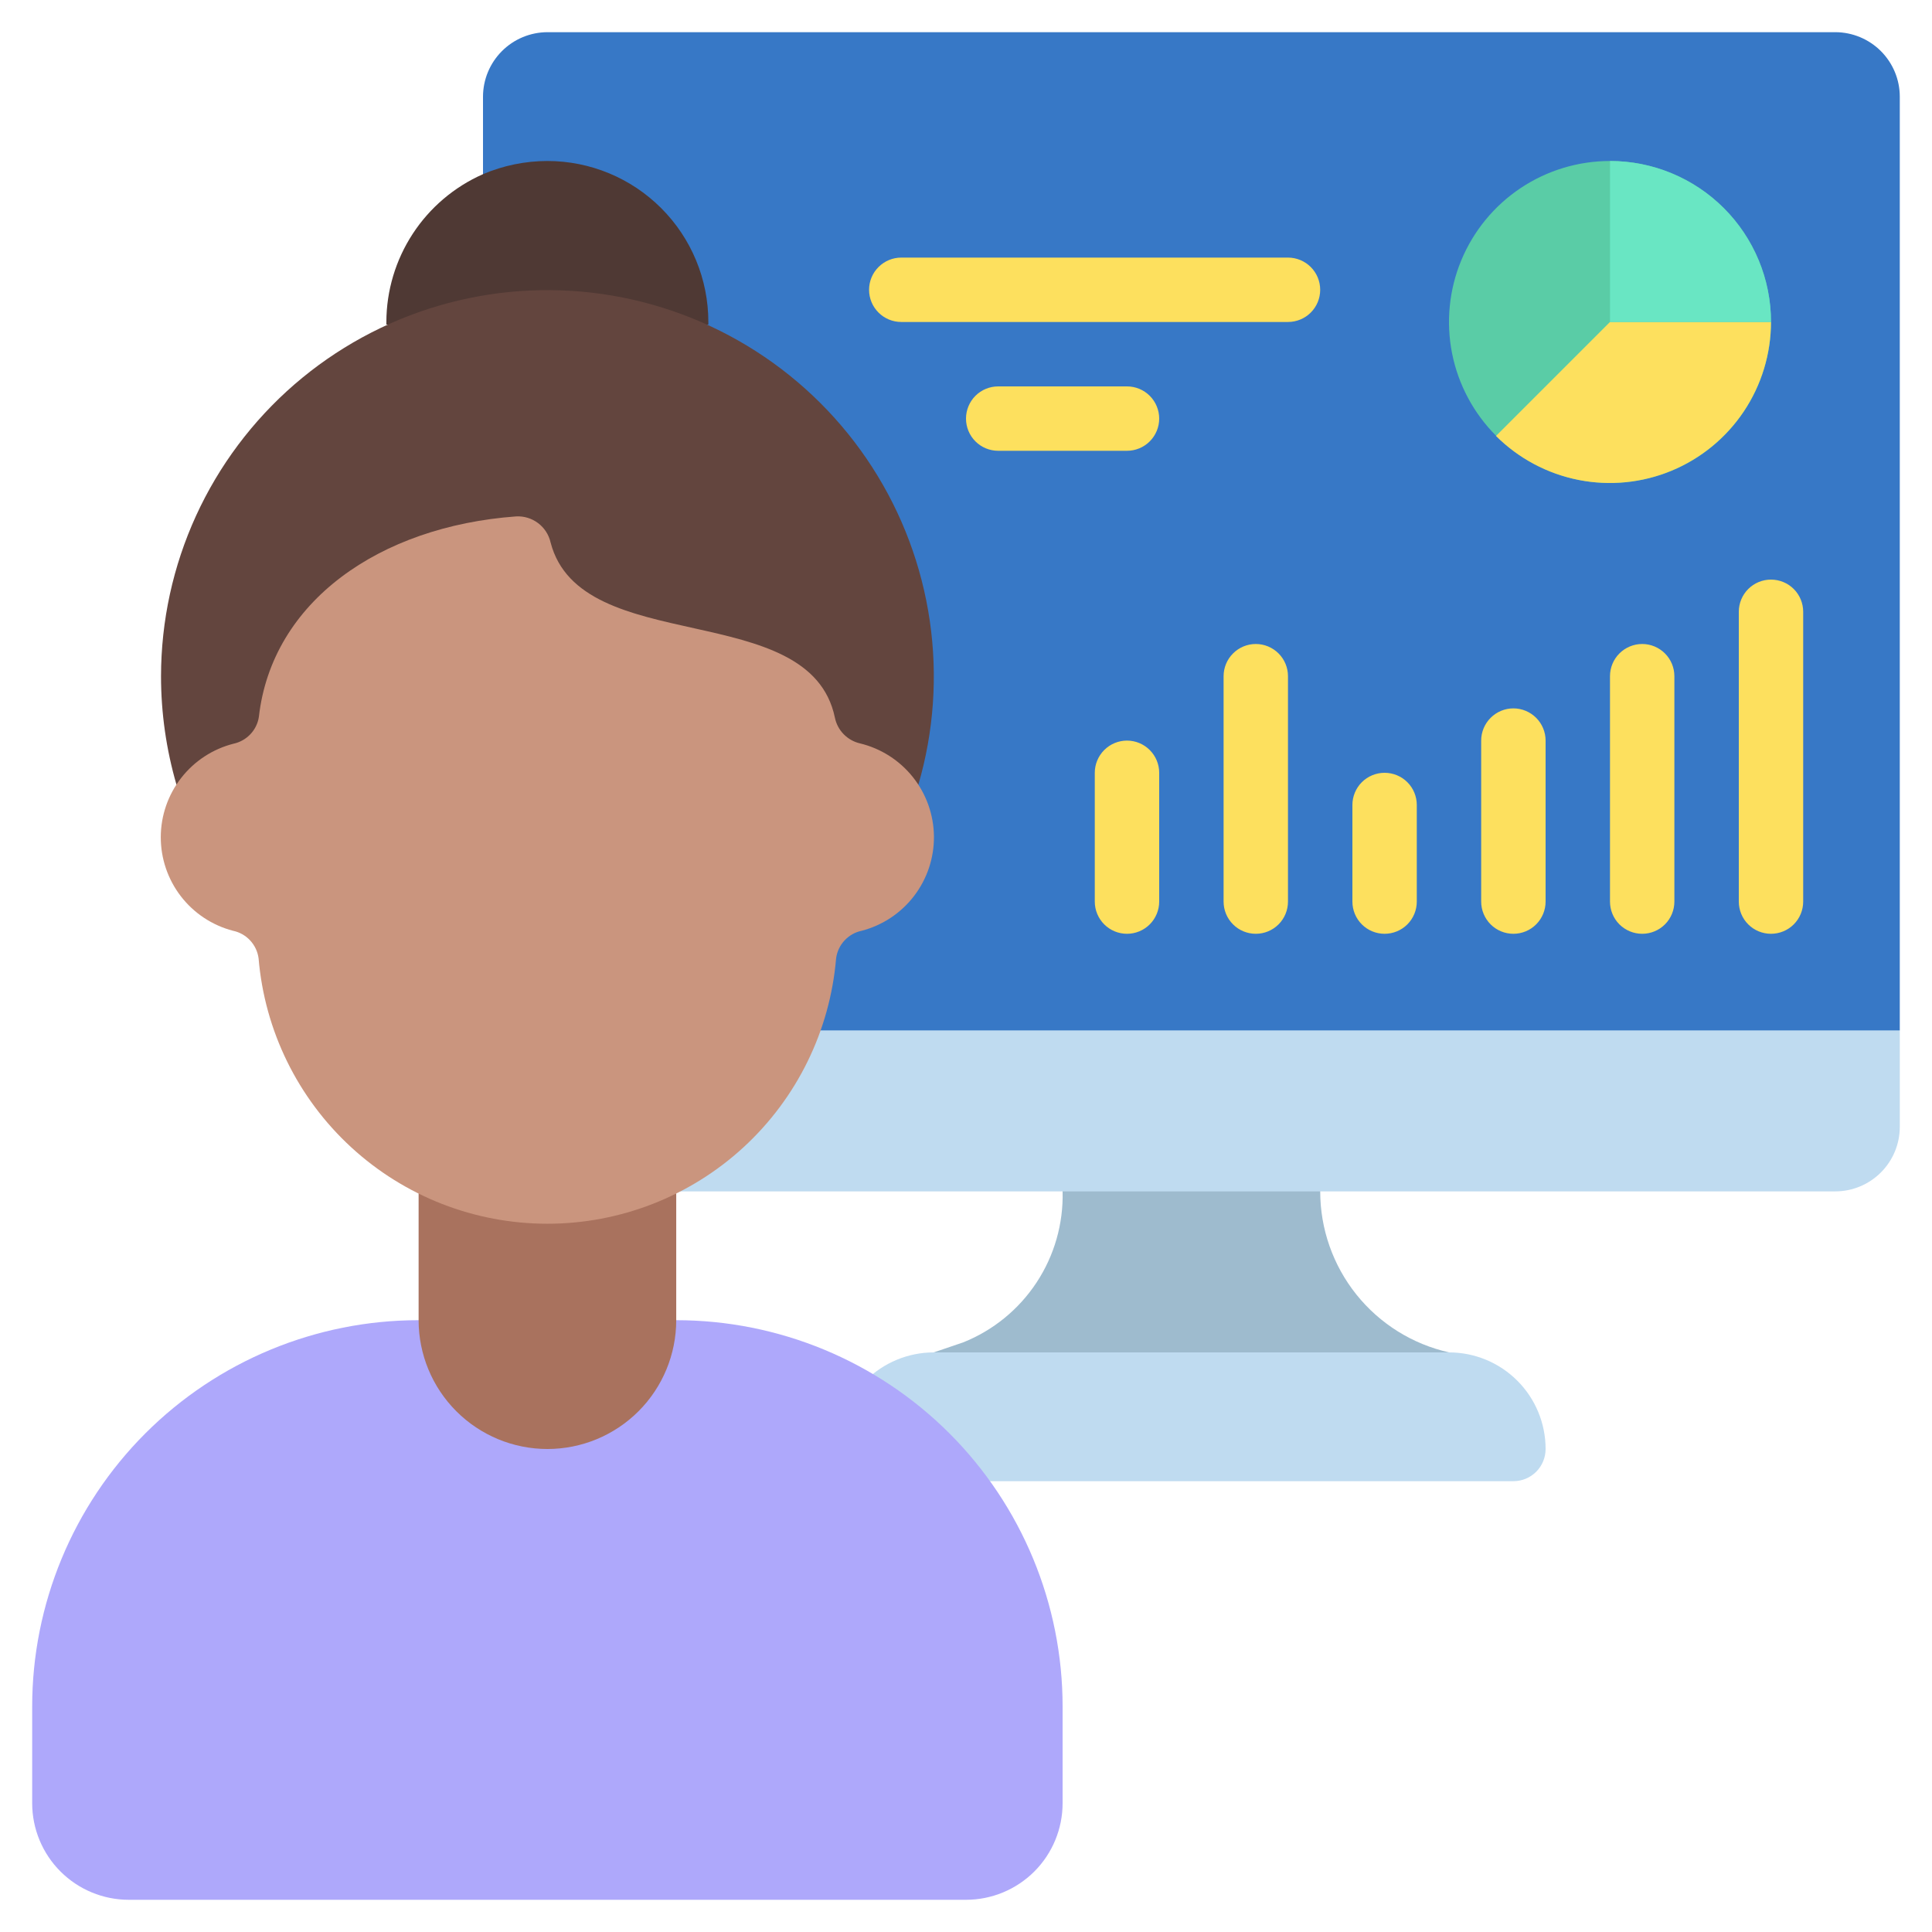 <svg width="64" height="64" viewBox="0 0 64 64" fill="none" xmlns="http://www.w3.org/2000/svg">
<path d="M62.933 3.2V34.133L61.867 35.2H17.067L16 34.133V3.2C16.002 2.634 16.227 2.093 16.627 1.693C17.026 1.293 17.568 1.068 18.133 1.066H60.8C61.365 1.068 61.907 1.293 62.307 1.693C62.706 2.093 62.932 2.634 62.933 3.2Z" fill="#3778C6"/>
<path d="M48 44.799C46.789 44.527 45.707 43.851 44.931 42.882C44.156 41.912 43.733 40.708 43.734 39.466V38.399H35.2V39.466C35.228 40.537 34.927 41.59 34.337 42.485C33.748 43.379 32.899 44.072 31.904 44.469L30.934 44.799V45.866H48V44.799Z" fill="#9EBBCE"/>
<path d="M27.733 47.999C27.733 47.151 28.07 46.337 28.671 45.737C29.271 45.137 30.085 44.8 30.933 44.8H48C48.849 44.8 49.663 45.137 50.263 45.737C50.863 46.337 51.2 47.151 51.2 47.999C51.2 48.282 51.088 48.554 50.888 48.754C50.688 48.954 50.416 49.066 50.133 49.066H27.733V47.999ZM62.933 34.133V37.333C62.932 37.898 62.706 38.44 62.307 38.839C61.907 39.239 61.365 39.465 60.8 39.466H16V34.133H62.933Z" fill="#BFDBF0"/>
<path d="M23.465 10.752V10.666C23.465 9.252 22.904 7.895 21.903 6.895C20.903 5.895 19.547 5.333 18.132 5.333C17.399 5.334 16.673 5.482 15.999 5.77C15.049 6.189 14.241 6.875 13.673 7.744C13.105 8.613 12.801 9.628 12.799 10.666V10.752H23.465Z" fill="#4F3934"/>
<path d="M53.333 5.333C52.279 5.333 51.247 5.646 50.37 6.232C49.493 6.818 48.81 7.651 48.406 8.625C48.002 9.6 47.897 10.672 48.102 11.707C48.308 12.741 48.816 13.692 49.562 14.438C50.308 15.184 51.258 15.691 52.293 15.897C53.327 16.103 54.4 15.997 55.374 15.594C56.349 15.19 57.182 14.506 57.768 13.629C58.354 12.752 58.667 11.721 58.667 10.666C58.667 9.252 58.105 7.895 57.105 6.895C56.104 5.895 54.748 5.333 53.333 5.333Z" fill="#5ACCA6"/>
<path d="M58.666 10.666C58.665 11.721 58.351 12.752 57.765 13.629C57.178 14.505 56.345 15.189 55.371 15.593C54.397 15.997 53.324 16.103 52.289 15.898C51.255 15.693 50.304 15.187 49.557 14.442L53.333 10.666H58.666Z" fill="#FDE05E"/>
<path d="M58.667 10.666H53.334V5.333C54.748 5.333 56.105 5.895 57.105 6.895C58.105 7.895 58.667 9.252 58.667 10.666Z" fill="#69E6C3"/>
<path d="M22.4 43.733C25.794 43.733 29.05 45.082 31.451 47.482C33.851 49.883 35.2 53.139 35.2 56.533V59.733C35.2 60.582 34.863 61.396 34.263 61.996C33.662 62.596 32.848 62.933 32 62.933H4.266C3.418 62.933 2.604 62.596 2.004 61.996C1.404 61.396 1.066 60.582 1.066 59.733V56.533C1.066 53.139 2.415 49.883 4.815 47.482C7.216 45.082 10.472 43.733 13.866 43.733H22.4Z" fill="#AEA8FB"/>
<path d="M22.401 39.53V43.733C22.401 44.864 21.951 45.95 21.151 46.75C20.351 47.55 19.265 48 18.134 48C17.002 48 15.917 47.55 15.117 46.75C14.317 45.95 13.867 44.864 13.867 43.733V39.53H22.401Z" fill="#A9725E"/>
<path d="M30.422 25.994C30.935 24.234 31.065 22.384 30.801 20.57C30.537 18.756 29.887 17.019 28.894 15.478C27.901 13.937 26.589 12.627 25.045 11.637C23.502 10.647 21.764 10 19.95 9.74C18.135 9.48 16.285 9.613 14.526 10.129C12.767 10.646 11.139 11.535 9.753 12.735C8.368 13.936 7.256 15.42 6.493 17.087C5.731 18.755 5.336 20.566 5.334 22.4C5.334 23.616 5.507 24.826 5.846 25.994H30.422Z" fill="#63453E"/>
<path d="M18.239 17.97C19.236 21.81 26.825 19.784 27.657 23.773C27.699 23.98 27.8 24.171 27.948 24.322C28.096 24.473 28.284 24.579 28.49 24.626C29.183 24.794 29.8 25.188 30.244 25.747C30.687 26.305 30.931 26.995 30.938 27.708C30.944 28.421 30.712 29.116 30.278 29.682C29.845 30.248 29.234 30.653 28.544 30.833C28.326 30.878 28.127 30.991 27.975 31.155C27.823 31.319 27.726 31.526 27.697 31.747C27.495 34.145 26.399 36.379 24.628 38.007C22.856 39.635 20.538 40.538 18.132 40.538C15.726 40.538 13.407 39.635 11.636 38.007C9.864 36.379 8.768 34.145 8.566 31.747C8.537 31.526 8.44 31.319 8.288 31.155C8.137 30.991 7.937 30.878 7.719 30.833C7.032 30.654 6.424 30.252 5.991 29.69C5.558 29.128 5.324 28.437 5.326 27.728C5.328 27.018 5.566 26.329 6.002 25.77C6.438 25.21 7.048 24.811 7.736 24.636C7.95 24.59 8.145 24.48 8.295 24.321C8.446 24.162 8.544 23.96 8.576 23.744C9.009 19.933 12.562 17.438 17.095 17.107C17.357 17.092 17.616 17.171 17.825 17.329C18.035 17.487 18.181 17.714 18.239 17.97Z" fill="#CA957E"/>
<path d="M37.333 30.933C37.05 30.933 36.779 30.821 36.579 30.621C36.379 30.421 36.266 30.149 36.266 29.866V25.6C36.266 25.317 36.379 25.046 36.579 24.846C36.779 24.646 37.05 24.533 37.333 24.533C37.616 24.533 37.887 24.646 38.087 24.846C38.287 25.046 38.4 25.317 38.4 25.6V29.866C38.4 30.149 38.287 30.421 38.087 30.621C37.887 30.821 37.616 30.933 37.333 30.933ZM41.6 30.933C41.317 30.933 41.045 30.821 40.846 30.621C40.645 30.421 40.533 30.149 40.533 29.866V22.4C40.533 22.117 40.645 21.846 40.846 21.646C41.045 21.446 41.317 21.333 41.6 21.333C41.883 21.333 42.154 21.446 42.354 21.646C42.554 21.846 42.666 22.117 42.666 22.4V29.866C42.666 30.149 42.554 30.421 42.354 30.621C42.154 30.821 41.883 30.933 41.6 30.933ZM45.866 30.933C45.584 30.933 45.312 30.821 45.112 30.621C44.912 30.421 44.8 30.149 44.8 29.866V26.666C44.8 26.384 44.912 26.112 45.112 25.912C45.312 25.712 45.584 25.6 45.866 25.6C46.149 25.6 46.421 25.712 46.621 25.912C46.821 26.112 46.933 26.384 46.933 26.666V29.866C46.933 30.149 46.821 30.421 46.621 30.621C46.421 30.821 46.149 30.933 45.866 30.933ZM50.133 30.933C49.85 30.933 49.579 30.821 49.379 30.621C49.179 30.421 49.066 30.149 49.066 29.866V24.533C49.066 24.25 49.179 23.979 49.379 23.779C49.579 23.579 49.85 23.466 50.133 23.466C50.416 23.466 50.687 23.579 50.887 23.779C51.087 23.979 51.2 24.25 51.2 24.533V29.866C51.2 30.149 51.087 30.421 50.887 30.621C50.687 30.821 50.416 30.933 50.133 30.933ZM54.4 30.933C54.117 30.933 53.846 30.821 53.645 30.621C53.445 30.421 53.333 30.149 53.333 29.866V22.4C53.333 22.117 53.445 21.846 53.645 21.646C53.846 21.446 54.117 21.333 54.4 21.333C54.683 21.333 54.954 21.446 55.154 21.646C55.354 21.846 55.466 22.117 55.466 22.4V29.866C55.466 30.149 55.354 30.421 55.154 30.621C54.954 30.821 54.683 30.933 54.4 30.933ZM58.666 30.933C58.383 30.933 58.112 30.821 57.912 30.621C57.712 30.421 57.6 30.149 57.6 29.866V20.267C57.6 19.984 57.712 19.712 57.912 19.512C58.112 19.312 58.383 19.2 58.666 19.2C58.949 19.2 59.221 19.312 59.421 19.512C59.621 19.712 59.733 19.984 59.733 20.267V29.866C59.733 30.149 59.621 30.421 59.421 30.621C59.221 30.821 58.949 30.933 58.666 30.933ZM42.666 10.666H29.856C29.573 10.666 29.302 10.554 29.102 10.354C28.901 10.154 28.789 9.883 28.789 9.6C28.789 9.317 28.901 9.046 29.102 8.846C29.302 8.646 29.573 8.533 29.856 8.533H42.666C42.949 8.533 43.221 8.646 43.421 8.846C43.621 9.046 43.733 9.317 43.733 9.6C43.733 9.883 43.621 10.154 43.421 10.354C43.221 10.554 42.949 10.666 42.666 10.666ZM37.333 14.933H33.066C32.783 14.933 32.512 14.821 32.312 14.621C32.112 14.421 32 14.149 32 13.867C32 13.584 32.112 13.312 32.312 13.112C32.512 12.912 32.783 12.8 33.066 12.8H37.333C37.616 12.8 37.887 12.912 38.087 13.112C38.287 13.312 38.4 13.584 38.4 13.867C38.4 14.149 38.287 14.421 38.087 14.621C37.887 14.821 37.616 14.933 37.333 14.933Z" fill="#FDE05E"/>
</svg>
